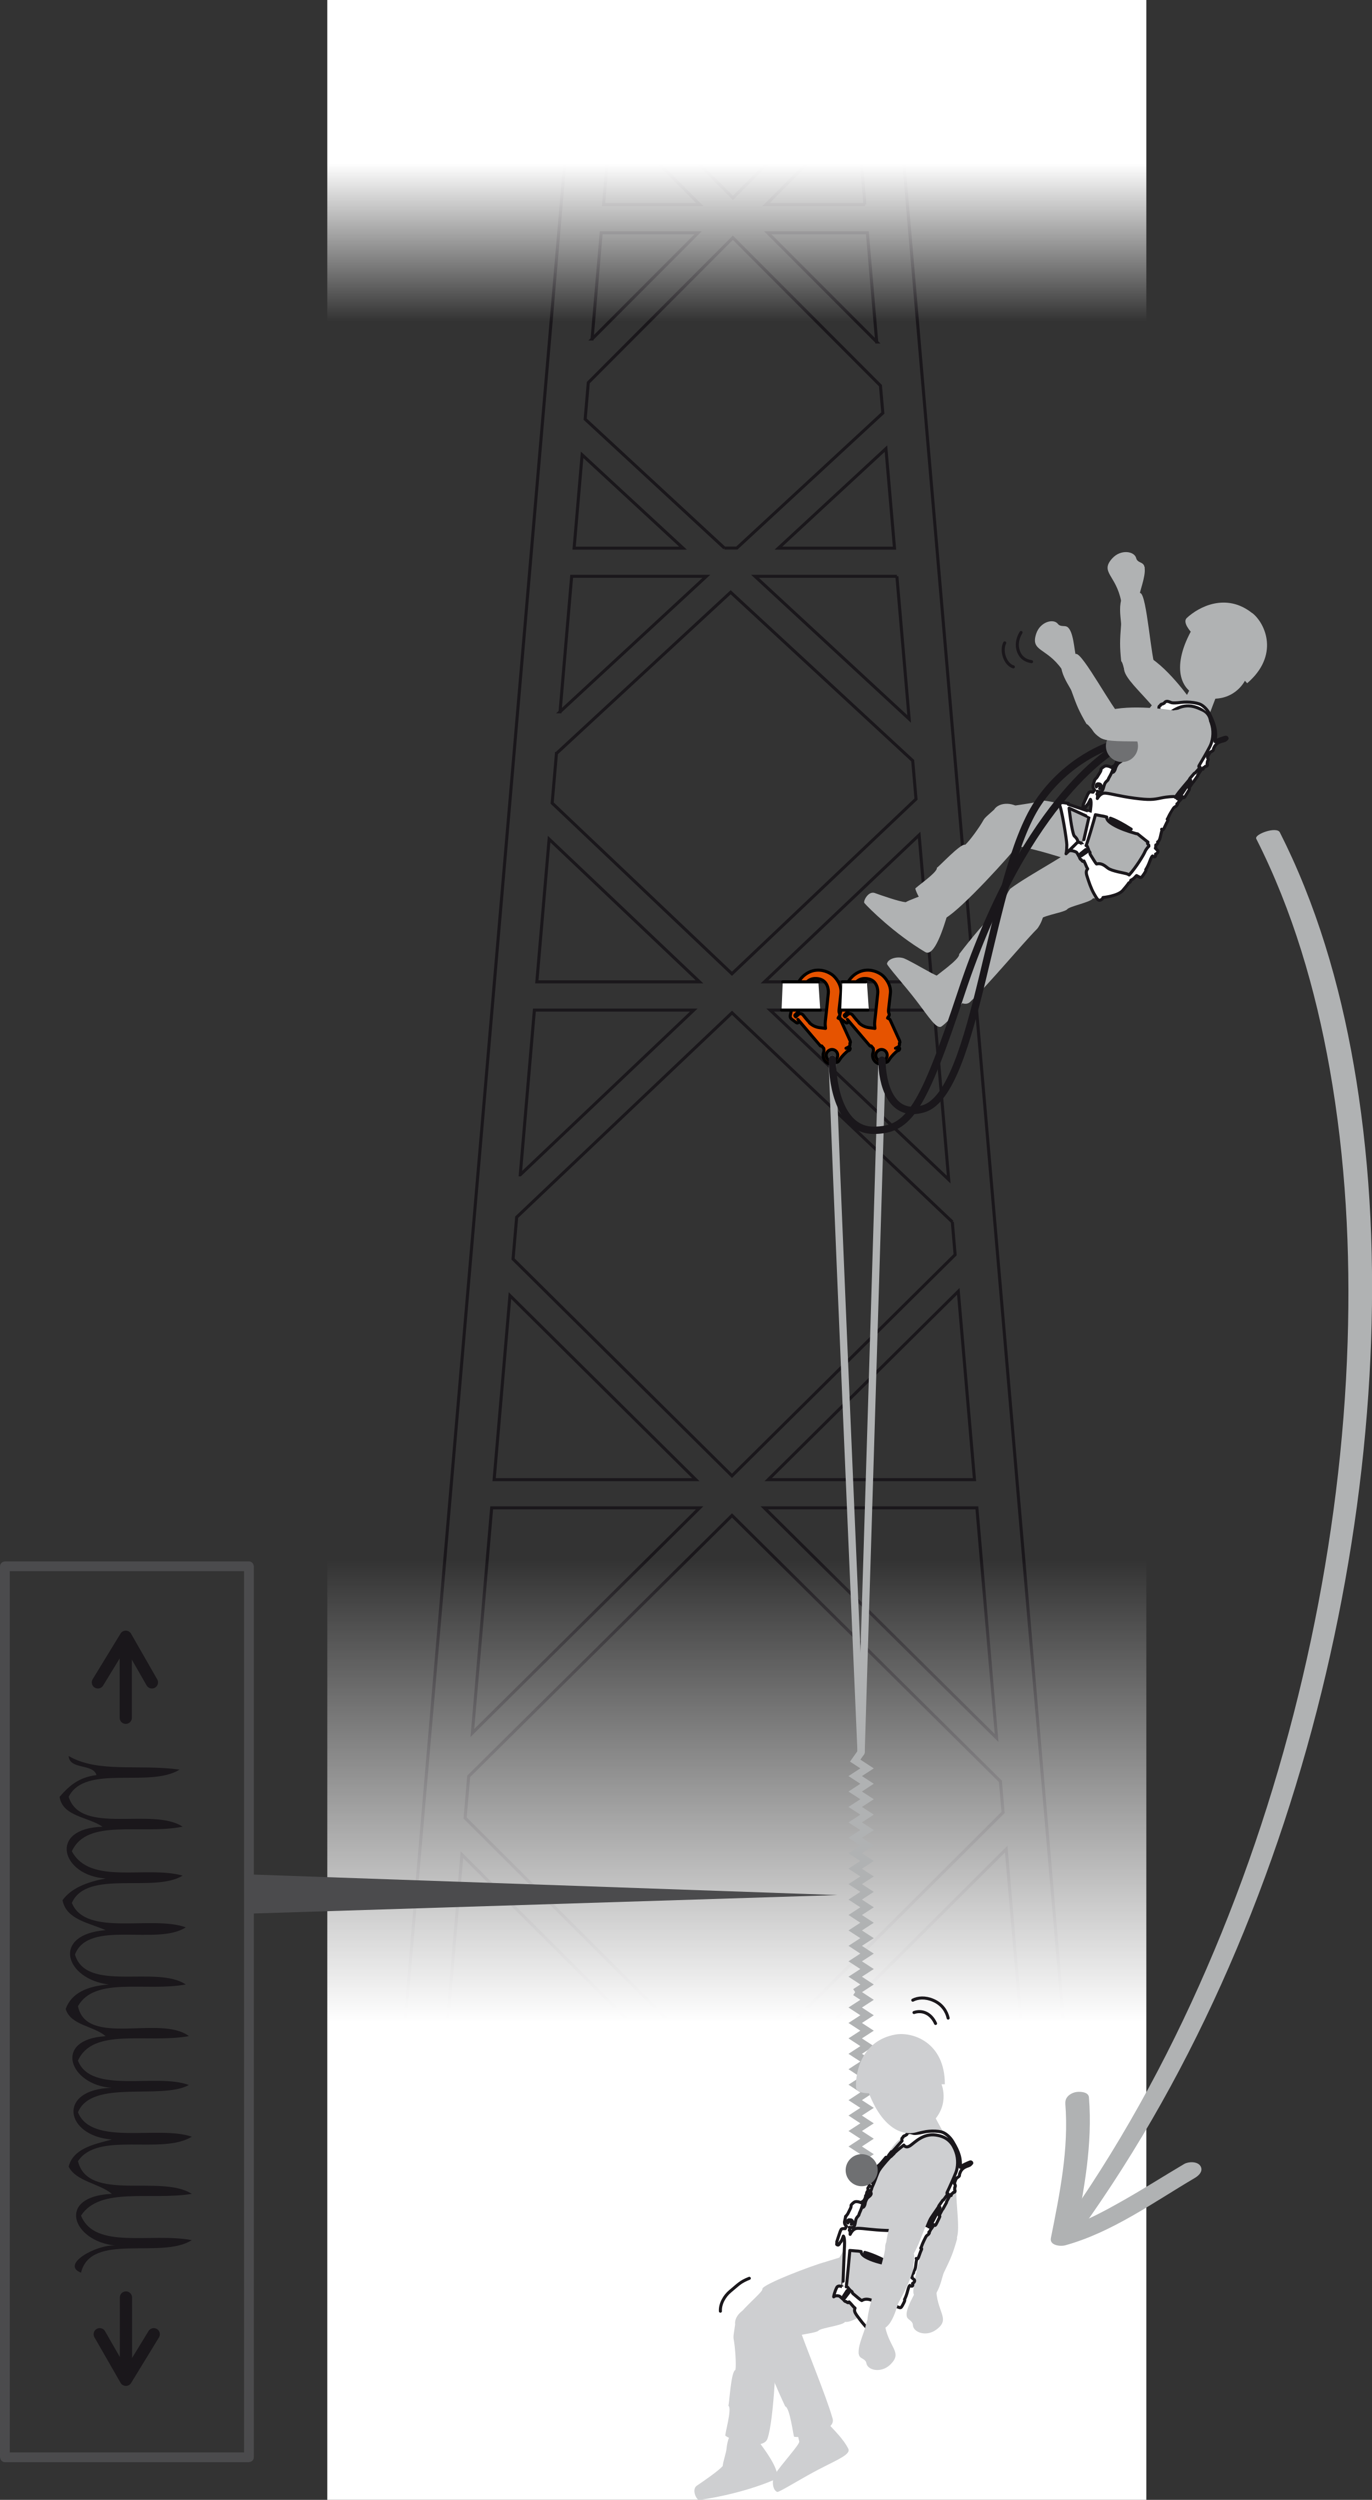 <?xml version="1.0" encoding="UTF-8"?>
<svg id="Calque_2" data-name="Calque 2" xmlns="http://www.w3.org/2000/svg" xmlns:xlink="http://www.w3.org/1999/xlink" viewBox="0 0 224.52 409.05">
  <rect x="0" y="0" width="224.52" height="409.05" fill="#333333" stroke="none"/>
  <defs>
    <style>
      .cls-1, .cls-2, .cls-3, .cls-4, .cls-5, .cls-6, .cls-7, .cls-8 {
        fill: none;
      }

      .cls-1, .cls-2, .cls-6, .cls-8 {
        stroke-miterlimit: 10;
      }

      .cls-1, .cls-9, .cls-3, .cls-4, .cls-10, .cls-5, .cls-8 {
        stroke-linecap: round;
      }

      .cls-1, .cls-6 {
        stroke: #b0b2b3;
      }

      .cls-1, .cls-6, .cls-8 {
        stroke-width: 1.2px;
      }

      .cls-11 {
        fill: #6f7072;
      }

      .cls-11, .cls-12, .cls-13, .cls-14, .cls-15, .cls-16, .cls-17, .cls-18 {
        stroke-width: 0px;
      }

      .cls-12 {
        fill: #b0b2b3;
      }

      .cls-2, .cls-9, .cls-4, .cls-10, .cls-5 {
        stroke-width: .5px;
      }

      .cls-2, .cls-3, .cls-10, .cls-5, .cls-8 {
        stroke: #1a171b;
      }

      .cls-9 {
        fill: #e65300;
      }

      .cls-9, .cls-3, .cls-4, .cls-10, .cls-5 {
        stroke-linejoin: round;
      }

      .cls-9, .cls-4 {
        stroke: #000;
      }

      .cls-3 {
        stroke-width: 2px;
      }

      .cls-13 {
        fill: #1a171b;
      }

      .cls-10, .cls-18 {
        fill: #fff;
      }

      .cls-14 {
        fill: url(#Dégradé_sans_nom_2);
      }

      .cls-15 {
        fill: #cecfd1;
      }

      .cls-16 {
        fill: url(#Dégradé_sans_nom_2-2);
      }

      .cls-7 {
        stroke: #4b4b4d;
        stroke-width: 1.6px;
      }

      .cls-17 {
        fill: #4b4b4d;
      }
    </style>
    <linearGradient id="Dégradé_sans_nom_2" data-name="Dégradé sans nom 2" x1="743.45" y1="4837.5" x2="743.45" y2="4982.94" gradientTransform="translate(864.02 5238.15) rotate(-180)" gradientUnits="userSpaceOnUse">
      <stop offset=".48" stop-color="#fff"/>
      <stop offset="1" stop-color="#fff" stop-opacity="0"/>
    </linearGradient>
    <linearGradient id="Dégradé_sans_nom_2-2" data-name="Dégradé sans nom 2" x1="3583.73" y1="1405.49" x2="3583.73" y2="1455.19" gradientTransform="translate(-3463.16 -1402.62)" xlink:href="#Dégradé_sans_nom_2"/>
  </defs>
  <g id="Calque_1-2" data-name="Calque 1">
    <g>
      <path class="cls-2" d="M141.55,33.47h-16.19s14.9-14.93,14.9-14.93l1.28,14.93ZM91.06,123.29l28.51-26.38,29.79,27.56.54,6.28-30.12,28.59-29.42-27.93.7-8.12ZM118.56,89.69l-22.8-21.1.51-5.98,23.66-23.71,24.15,24.2.39,4.48-23.89,22.1h-2.03ZM138.95,13.33l-19.01,19.05-19.01-19.05M143.48,55.96l-17.84-17.87h16.3s1.53,17.87,1.53,17.87ZM146.38,89.69h-18.99s17.59-16.28,17.59-16.28l1.4,16.28ZM146.77,94.3l2.01,23.35-25.23-23.35h23.23ZM152.47,160.66h-27.37s25.31-24.03,25.31-24.03l2.06,24.03ZM152.87,165.28l2.38,27.74-29.22-27.74h26.84ZM155.84,199.94l.46,5.37-36.52,36.18-35.82-35.48.59-6.84,35.24-33.45,36.06,34.23ZM156.82,211.3l2.65,30.82h-33.76s31.11-30.82,31.11-30.82ZM159.86,246.73l3.23,37.66-38.02-37.66h34.78ZM163.71,291.49l.44,5.08-44.48,44.35-43.56-43.44.59-6.82,43.09-42.69,43.92,43.51ZM164.66,302.57l3.34,38.85h-42.3s38.96-38.85,38.96-38.85ZM113.63,341.42h-41.3s3.26-37.94,3.26-37.94l38.04,37.94ZM77.3,283.57l3.16-36.84h34.03s-37.19,36.84-37.19,36.84ZM80.86,242.12l2.59-30.13,30.42,30.13h-33ZM85.14,192.23l2.31-26.95h26.08s-28.39,26.95-28.39,26.95ZM87.85,160.66l2.01-23.36,24.61,23.36h-26.62ZM91.65,116.47l1.9-22.17h22.05s-23.96,22.17-23.96,22.17ZM93.95,89.69l1.31-15.27,16.51,15.27h-17.82ZM96.89,55.47l1.49-17.38h15.86s-17.35,17.38-17.35,17.38ZM100.02,18.95l14.49,14.52h-15.74s1.25-14.52,1.25-14.52ZM180.24,403.12L146.76,13.33M67.03,403.14l.3-3.52,52.33-52.18,53.42,53.27.21,2.41M93.57,13.33h-.01s-33.47,389.79-33.47,389.79M172.47,393.58l-47.68-47.55h43.6s4.08,47.55,4.08,47.55ZM67.94,392.5l3.99-46.46h42.6s-46.59,46.46-46.59,46.46Z"/>
      <rect class="cls-14" x="53.56" y="246.73" width="134.03" height="162.32"/>
      <rect class="cls-16" x="53.56" y="0" width="134.03" height="55.47"/>
      <g>
        <path class="cls-15" d="M152.72,345.84c.17.4,1.95,3.63,1.95,3.63,0,0,.86,1.09-1.69,2.64-2.55,1.55-2.52-.32-2.52-.32l-1.75-4.31s-.69-.77,1.38-2.02c2.07-1.25,2.43-.06,2.62.37Z"/>
        <path class="cls-15" d="M124.92,377.24c3.6-2.25,9.91-4.64,16.23-8.7,6.46-2.68,9.36,2.89,4.86,7.5-.4-.38-6.17,4.25-7.72,3.88-.37.63-4.06.98-4.38,1.48-.8.52-4.71.66-4.82,1.54-2.08,1.71-4.7,1.36-5.67-.85-.66-1.49.72-3.91,1.5-4.84"/>
        <path class="cls-15" d="M137.79,368.68c1.51-2.47,5.5-14.48,8.89-18.12,3.01-3.09,7.37-.68,9.4,3.4,1.04,2.7-2.22,10.59-2.65,10.85.05.78-3.52,5.49-3.95,6.09.17-.23-.2.95-1.54,3.81-2.09,4.44-10.55,4.88-11.68-2.5-.09-.78.78-2.24,1.53-3.53.11-.05.02.2,0,0Z"/>
        <path class="cls-15" d="M123.77,399.01c1.51,1.96,4.55,6.07,2.94,6.76-5.33,2.27-11.32,3.21-12.35,3.28-.34.02-1.22-1.6-.37-2.29,1.08-.72,3.56-2.43,4.27-3.23.07-.73.57-2.22.62-2.75.19-1.96.97-4.98,4.9-1.77Z"/>
        <path class="cls-15" d="M119.19,393.66c.17-.36.42-5.68,1.16-5.86.16-.95-.06-3.86-.29-5.03-.1-.51.07-1.14.24-2.41-.2-1.59,1.79-3.2,3.84-2.87,1.84.3,2.86,3.93,2.88,4.24.13,2.48-.35,14.3-1.43,17.32-.71,1.98-5.75.37-6.88-.49-.2.06,1.14-4.48.5-4.89"/>
        <path class="cls-15" d="M124.76,374.56c-.17-.71,8.29-3.91,10.21-4.41.51-.16,4.31-1.38,4.77-1.28,1.77-.15,8.48,2.52,3.06,7.55-.92.85-15.78,4.75-17.68,7.03-2.53,2.42-5.28-3.44-3.84-5.1,1.44-1.66,3.56-3.4,3.48-3.78.03.15.02.08,0,0"/>
        <path class="cls-15" d="M130.79,399.5c.11.46-2.85,3.66-3.97,5.36-.6,1.05-.38,2.65.39,2.9.42,0,4.01-2.26,6.73-3.67,3.13-1.63,5.37-2.49,4.87-3.42-.79-1.56-2.19-2.9-3.73-4.57-.96-1.06-1.93-1.67-3.37-.65-1.44,1.02-1.6,1.23-.92,4.05Z"/>
        <path class="cls-15" d="M125.57,386.01c.08.08-1.08-2.17-1.61-3.36-1.13-3.24.25-4.43,2.58-4.9,2.33-.47,3.99,2.31,4.13,2.74,1.13,3.47,4.48,11.37,5.59,15.29.57,2.03-4.89,3.22-6.3,2.95-.11.11-.67-4.77-1.47-4.98,0,0-3.23-6.81-2.93-7.75Z"/>
        <path class="cls-15" d="M150.05,374.46c-.31.93-2.08,3.53-1.62,4.7.18.45.93.59.96,1.3.05,1.17,2.16,1.98,3.83.74,2.48-1.83-.05-2.78-.03-7.11-.1-1.59-2.16-2.64-3.15.37Z"/>
        <path class="cls-15" d="M150.6,352.04c.1,1.75.39,2.96.41,2.75-.12,1.35-.46,8.34,1.27,11.63,1.04,1.98,2.81,2.54,4.17.04.65-1.2.19-4.1.06-7.06-.14-3.24.72-6.71-.3-8.25-2.01-3.03-5.96-3.21-5.6.9,0-.07.16.05,0,0"/>
        <path class="cls-15" d="M156.63,366.32c-.67,2.37-.99,3.13-2.18,5.57-.4.81-1.2,6.77-4.84,3.65-.86-.74,2.34-10.54,2.24-12.61-.1-2.07,3.39-4.14,4.75.98.22.81-.19,2.05.03,2.41Z"/>
      </g>
      <path class="cls-10" d="M138.38,362.66c-.03.18-.07.44-.13.66-.06.19-.15.64.27.95-.02.05-.05.1-.07.15-.06.14-.11.21-.15.26-.12-.02-.26-.02-.4,0-.2.02-.28.12-.3.25-.04.05-.08.12-.11.22-.14.41-.5,1.48-.55,1.66-.03.09.04.15.04.15,0,0-.07.18-.06.28,0,.07.2.12.2.12,0,0,.17.06.44-.54,0-.02.06.02.07,0,.26-.54.38-.93.38-.93h0s.02.02.03.03c.25.37.15,1.8.14,1.93-.02.16-.24,6.41-.26,6.39-.02-.02-.75-.44-1.01.1-.34.71-.53,1.54-.47,1.49.32-.29.89-.15.98-.08.09.07.71.63.71.63-.02.04.03.09.14.17.11.09.2.06.2.06.27.23.38.23.46.09,0,0,.01-.02.02-.04.46.44.66.78.97,1.02-.16.36-.07.67.26,1.14.58.79,1.23,1.68,1.97,2.34.74.67.99.83,1.22.71.23-.12.41-.44.35-.58,0,0,.24-.32.93-1.29.69-.97.86-1.32.86-1.32,0,0,.27-.08.28-.46.08-.06.18-.14.29-.21.13-.09.34-.33.56-.64.22.1.45.2.59.23.25.06.33-.15.57-.59s.32-.68.22-.74c0,0,.22-.41.39-.98.17-.57.27-1.14.48-1.32,0,0,0,0,0,0,.05.03.09.06.14.08.2.09.3.03.34-.11.04-.14-.04-.3-.04-.3.36-.19.41-.48.28-.61-.13-.13-.4-.34-.4-.34.08-.07.04-.3.02-.53.16-.06.22-.18.26-.23.06-.08.02-.19,0-.29.34-.17.37-.99.42-1.37.06-.44.14-.67.14-.67l-.11-.04s0,0,0-.01l.11.06s.12,0,.17-.04c.06-.05.31-.86.41-1.09.04-.09.11-.25.17-.39s.02-.16-.05-.2c-.02-.01-.05-.02-.07-.03.05-.1.08-.16.08-.16.25-.75.52-1.2.65-1.49.16-.35.29-.43.29-.43.49-.29.39-.61.39-.61-.02.03-.06.06-.09.09.06-.04.12-.11.17-.19.09-.14.12-.2.13-.27.05-.03.19-.17.52-.78,0,0,.06.12.16.13.1.02.18-.12.38-.53.2-.42.47-.93.44-.99-.02-.06-.08-.13-.11-.1l.54-1.01s.04.02.11-.12c.07-.14.51-.91.56-1.02.02-.04.01-.07,0-.1l.56-1.05s.13.06.18.03c.06-.02.03-.22.03-.22,0,0,.25-.15.32-.28,0,0,.23.02.29-.17s-.06-.24-.06-.24l.03-.45s.14-.12.06-.35-.2-.21-.07-.49.17-.57.41-.73c.24-.16.39-.21.36-.51,0,0,.13-.47.32-.71.19-.24.32-.35.64-.52.32-.17.65-.18.88-.43.23-.24.21-.23.14-.32-.07-.09-.12-.14-.34-.04s-1.24.5-1.51.83h0c.02-.17.08-1.03-.13-1.82-.24-.88-.57-1.49-1.07-2.35-.51-.86-1.19-1.33-1.59-1.51s-1.02-.25-1.85-.24c0,0-.8.02-1.44.18-.64.16-1.23.23-1.47.21-.24-.02-.61-.23-.89-.13-.28.1-.31.3-.31.3l-.31.2s-.09-.01-.21.08c-.11.09-.08.17-.08.17,0,0-.21.11-.21.27,0,.16.04.32.04.32l-1.63,1.82c-.06-.03-.1-.04-.1-.04,0,0-.42.5-.46.57s0,.12,0,.12h0s-.25.28-.25.28c0,0-.09-.04-.15-.07-.06-.03-.13.11-.24.23-.11.12-.42.54-.75.88-.32.34-.58.43-.56.55.02.11.16.15.21.13.05-.01.59-.44.64-.49.05-.04-.06-.12-.06-.12,0,0,.32-.24,1.03-1.04.1-.11.18-.2.26-.29.01.01.03.02.04.03-.43.49-1.01,1.15-1.34,1.54-.51.6-1.33,2.44-1.49,2.79,0-.08-.02-.17-.03-.26-.09-.48-.13-.72-.22-.95-.08-.23-.08-.23-.17-.25-.1-.02-.21-.02-.21.1,0,.12.04,1.06.07,1.42.03.36.06.39.02.53l.12-.09c-.14.1-.26.18-.31.3-.07.16.03.36.12.41,0,0-.06-.03-.09-.1,0,0-.06.13-.08.23,0,0,.01,0,.02,0-.22.1-.22.59-.22.59l-.14.16s.03.18-.14.54c-.17.36-.31.37-.49.49-.05.03-.1.07-.14.1-.04-.02-.09-.04-.14-.06-.3-.12-.76-.17-.98,0-.22.17-.51.41-.49.55.02.14.01.25-.14.54-.15.29-.31.63-.39.79-.08.16-.26.26-.29.44ZM142.2,359.08c-.12.17-.34.42-.34.42.01-.04-.02-.13,0-.3,0-.11.03-.23.06-.32,0,.03,0,.05,0,.08,0,.07,0,.16.11.19.1.02.16-.03.18-.06ZM155.13,358.98s-.22.28-.72.98c-.05,0-.09.02-.13.07-.12.17-.37.52-.55.78-.18.26-.13.29-.13.29,0,0,0,0,0,0-.05.07-.1.15-.16.23-1.19,1.73-1.74,2.52-1.81,2.87,0,0,0,0,0,0-.04-.07-.11-.14-.22-.12,0,0-.92.07-2.09.44-1.17.38-1.83.53-4.24.45-2.42-.08-3.77-.36-4.72-.35-.59,0-.97.45-1.24.99,0,0,.06-.52-.08-.63-.01-.01-.03-.03-.05-.04,0,0,0,0,0,0,0,0,.07-.22.15-.45,0,0-.04,0-.1-.02-.02,0-.04-.01-.05-.01.51.14.77-.08.87-.34.11-.3.14-.93.31-1.18.16-.25.32-.36.37-.48.04-.12.03-.18.25-.65.22-.47.42-1.26.42-1.26,0,0-.05-.03-.14-.07.09-.14.34-.32.34-.32,0,0-.14.31-.14.32,0,.01,0,0,.05.02.05.02.02.07,0,.13-.02.06-.24.56-.24.56.28.09.44-.36.47-.52.03-.16.04-.32.17-.6.13-.28.18-.39.41-.57.23-.18.33-.26.41-.45s-.09-.4-.09-.4c0,0,0,0,0,0,.04-.11.11-.27.18-.48.03-.09.05-.17.07-.26.06-.13.14-.32.29-.64.28-.63.56-1.62.87-2.13.31-.51.98-1.29,1.77-2.16.02-.02.04-.04.06-.06,0,0,.08,0,.18-.11.1-.12.4-.39.44-.43.02-.02.02-.04,0-.06.75-.69,1.6-1.32,1.6-1.32,0,0,.29.61,1.07.07s2.09-2.01,4.18-1.71c2.09.3,2.83,1.55,3.26,2.74.43,1.19.34,2.56-.01,3.44-.35.88-1.21,2.79-1.38,3.11-.16.31-.02.37.15.34ZM142.41,358.66s-.01.03-.02.04c0,0,0,0,0,0,0-.01.01-.03.02-.05ZM152.09,364.4s.03.01.06.03c-.02-.01-.03-.03-.06-.03-.1-.04-.13-.04-.14-.03,0,0,0-.01,0-.02.11-.24,1.02-1.87,1.87-3.15,0,0-.83,1.66-1.17,2.28-.34.62-.45.79-.56.92ZM145.02,369.99c-.34-.06-.67-.17-1-.26-.77-.22-1.7-.41-2.35-.92-.11-.09-.15-.16-.15-.25.65.17,1.44.45,2.48.94.4.19.73.35,1.02.5ZM139.07,374.69c-.08-.07-.18-.19-.32-.38-.15-.19-.27-.12-.27-.12,0,0,0-.02,0-.02.08-.12.55-5.52.59-5.93.06-.01.75.08.93.08.28.01.58.04.92.1-.02.5.63.87,1.11,1.1,1.15.55,2.54.85,3.78,1.08.14.03.25.03.33.02.48.3.91.61,1.6,1.04.08.05.15.09.22.13-.03.05-.05.1-.06.14-.04.15.23.32.23.32.02.07.03.13.03.18,0,0-.38.41-.55.96-.15.5-1.15,2.63-2.16,3.98-.08-.04-.18-.09-.31-.13-.36-.11-1.39-.46-2.17-.74-.64-.23-1.27-.48-1.95-.06-.13-.1.11.18-1.45-1.15-.04-.08-.1-.13-.1-.13.02-.07,0-.13-.12-.24-.12-.11-.21-.06-.21-.06-.01-.03.02-.1-.06-.17ZM138.03,375.73l.06-.09c.06-.09.53-.82.53-.82l.31.29-.66.87-.24-.25ZM138.96,363.23c.12,0,.28.01.28.01.19.04.32.23.27.48-.03.13-.09.21-.2.24,0,0,0,0,0,0,0,0,.13-.32,0-.38l-.25-.11c-.06-.03-.16-.02-.24.13-.02.04-.05.09-.08.15-.06-.1-.06-.21-.04-.29.03-.13.11-.23.23-.23Z"/>
      <g>
        <path class="cls-15" d="M149.71,354.17c-.66,1.62-.93,2.83-.82,2.65-.69,1.17-4.01,7.32-3.88,11.04.08,2.23,1.44,3.51,3.74,1.84,1.1-.8,1.94-3.62,3.1-6.34,1.27-2.98,3.55-5.75,3.29-7.58-.51-3.6-3.99-5.47-5.44-1.61.03-.07.12.11,0,0"/>
        <path class="cls-15" d="M141.64,380.66c-.18.96-1.59,3.78-.98,4.88.23.42,1,.46,1.12,1.16.2,1.16,2.4,1.67,3.9.23,2.21-2.14-.42-2.74-.97-7.04-.31-1.57-2.49-2.33-3.07.78Z"/>
        <path class="cls-15" d="M149.49,371.26c-.77,2.34-1.12,3.09-2.42,5.47-.43.8-1.49,6.71-4.99,3.44-.83-.77,2.78-10.43,2.78-12.5,0-2.07,3.56-3.99,4.71,1.18.18.82-.28,2.04-.07,2.41Z"/>
        <path class="cls-15" d="M140.52,385.01s-.02.55.49.84,1.79.89,2.01,1.13.41.18.4-.06c-.01-.25.04-1.02-.49-1.56-.53-.54-.58-3.51-.58-3.51"/>
      </g>
      <path class="cls-5" d="M155.16,330.22c-.24-1.06-.94-2.26-2.44-2.9-1.31-.57-2.51-.46-3.35-.03"/>
      <path class="cls-5" d="M153.1,331.1c-.76-1.68-2.21-2.24-3.53-1.79"/>
      <path class="cls-5" d="M122.62,372.8c-1.51.59-1.8,1.03-3.14,2.13-.92.76-1.66,2.06-1.59,3.25"/>
      <g>
        <path class="cls-1" d="M140.92,286.72s-4.71-108.51-4.71-113.41"/>
        <polyline class="cls-6" points="140.92 286.72 139.95 288.09 141.89 289.36 139.95 290.62 141.89 291.88 139.95 293.15 141.89 294.41 139.95 295.67 141.89 296.93 139.95 298.2 141.89 299.46 139.95 300.72 141.89 301.99 139.95 303.25 141.89 304.51 139.95 305.77 141.89 307.04 139.95 308.3 141.89 309.56 139.95 310.83 141.89 312.09 139.95 313.35 141.89 314.62 139.95 315.88 141.89 317.14 139.95 318.4 141.89 319.67 139.95 320.93 141.89 322.19 139.95 323.45 141.89 324.72 139.95 325.98"/>
        <polyline class="cls-6" points="139.95 325.96 141.89 327.23 139.95 328.49 141.89 329.76 139.95 331.02 141.89 332.28 139.95 333.54 141.89 334.81 139.95 336.07 141.89 337.33 139.95 338.59 141.89 339.86 139.95 341.12 141.89 342.38 139.95 343.65 141.89 344.91 139.95 346.17 141.89 347.44 139.95 348.7 141.89 349.96 139.95 351.23 141.89 352.49 139.95 353.75 141.89 355.01"/>
        <path class="cls-6" d="M144.33,173.47c0,1.93-3.19,105.96-3.42,113.25"/>
        <path class="cls-11" d="M143.63,354.96c.08,1.45-1.03,2.69-2.47,2.77-1.44.08-2.69-1.03-2.77-2.47-.08-1.45,1.03-2.69,2.47-2.77,1.45-.08,2.69,1.03,2.77,2.47Z"/>
      </g>
      <path class="cls-15" d="M146.48,332.92c2.77-.52,8.15,1.19,8.14,8.13h-.55s1.69,3.88-2.37,6.98c-3.02,2.31-7.07.81-9.5-5.51,0,0-2.03.06-2.12-.94-.12-2.71,1.04-7.65,6.39-8.66Z"/>
      <g>
        <path class="cls-13" d="M11.24,287.34c4.82,2.81,11.46,1.3,18.15,2.22-4.88,3.07-15.44-.96-18.15,4.45,1.95,6.38,13.74,1.64,18.64,4.89-6.82,1.36-15.63-1.45-18.12,4.02,2.98,5.61,12.17,2.3,18.12,3.99-4.67,2.9-15.69-1.09-18.12,4.47,2.3,5.61,13.13,1.98,18.64,3.99-4.63,3.07-15.93-1.36-18.13,4.45,1.83,6.31,13.4,1.69,18.13,4.9-6.53,1.21-14.87-1.36-17.64,3.55,1.38,6.75,13.54,1.38,18.15,4.9-6.84,1.24-15.7-1.49-18.15,4.01,2.13,5.58,12.88,2,18.15,3.99-4.5,2.49-15.93-1.02-18.15,4.47,2.26,5.59,13.16,2.09,18.63,3.99-4.92,3.03-15.39-.95-18.63,4.01,1.66,6.77,13.58,2.09,18.63,5.34-6.73,1.11-15.03-1.21-18.13,3.56,2.26,5.63,11.43,2.75,18.13,4.01-4.98,3.2-16.53-1.34-18.13,5.33-3.39-1.32,2.41-4.6,5.55-4.45-6.94-.7-9.69-8.04-.51-8.45-2.07-1.73-5.8-2-7.07-4.45.75-2.92,3.95-3.63,7.07-4.44-7.7-.6-9.01-8.23,0-8.46-6.88-.41-9.77-7.93-1.01-8.45-1.96-1.7-5.73-1.76-6.54-4.45.93-2.59,3.49-3.75,7.06-4.01-7.14-.86-9.49-8.18-.52-8.89-2.81-1.23-6.44-1.73-7.06-4.9,1.45-2,4.03-2.98,7.06-3.56-7.23-.43-9.49-8.21-.51-8.46-2.34-1.64-6.52-1.64-7.03-4.89,1.45-1.68,3.07-3.21,6.03-3.56-.51-1.92-4.39-.84-4.55-3.11Z"/>
        <line class="cls-3" x1="20.58" y1="281.08" x2="20.58" y2="268.69"/>
        <polyline class="cls-3" points="24.86 275.29 20.58 267.82 16.02 275.29"/>
        <line class="cls-3" x1="20.61" y1="375.94" x2="20.61" y2="388.55"/>
        <polyline class="cls-3" points="16.32 381.95 20.6 389.41 25.16 381.95"/>
      </g>
      <rect class="cls-7" x=".8" y="256.29" width="39.94" height="145.8" rx=".02" ry=".02"/>
      <polyline class="cls-17" points="40.74 313.13 137.06 310.09 40.74 306.71"/>
      <g>
        <path class="cls-12" d="M199.23,113.48c-.19.39-1.48,3.85-1.48,3.85,0,0-.26,1.36-3.1.44-2.84-.92-1.4-2.12-1.4-2.12l2.12-4.14s.13-1.03,2.43-.27c2.3.76,1.63,1.8,1.43,2.23Z"/>
        <path class="cls-12" d="M165.3,145.44c3.4-2.54,9.48-5.45,15.45-10.03,6.22-3.21,9.57,2.1,5.47,7.07-.43-.35-5.79,4.75-7.37,4.51-.31.66-3.97,1.31-4.24,1.84-.76.58-4.64,1.05-4.68,1.93-1.93,1.88-4.57,1.75-5.72-.37-.78-1.43.39-3.96,1.09-4.95"/>
        <path class="cls-12" d="M179.05,131.79c1.71-2.34,6.67-13.98,10.35-17.33,3.25-2.83,7.4-.07,9.09,4.16.82,2.78-4.59,11.03-5.04,11.25-.01.78-2.45,4.53-2.93,5.09.18-.21-.28.93-1.85,3.67-2.44,4.25-10.92,4-11.43-3.45-.02-.78.97-2.17,1.81-3.39.11-.04,0,.2,0,0Z"/>
        <path class="cls-12" d="M155.11,149.42c-.69,2.38-2.21,7.25-3.71,6.36-4.98-2.95-9.28-7.23-9.95-8.02-.22-.26.57-1.93,1.63-1.66,1.22.44,4.06,1.43,5.13,1.53.63-.38,2.13-.85,2.59-1.12,1.69-1,4.59-2.16,4.32,2.9Z"/>
        <path class="cls-12" d="M153.3,142c.36-.17,3.96-4.09,4.64-3.76.74-.63,2.43-3,3-4.05.25-.45.78-.83,1.73-1.7.86-1.35,3.43-1.31,4.79.25,1.22,1.41-.32,4.85-.5,5.09-1.49,1.99-9.43,10.76-12.2,12.38-1.82,1.07-4.65-3.4-4.97-4.79-.19-.08,3.75-2.71,3.52-3.44"/>
        <path class="cls-12" d="M197.51,117.32c-1.17-1.31-2.14-2.07-2.03-1.9-.74-1.13-4.82-6.81-8.22-8.32-2.04-.9-3.78-.24-3.29,2.56.24,1.34,2.4,3.33,4.35,5.56,2.13,2.45,3.61,5.71,5.37,6.28,3.46,1.12,6.66-1.19,3.82-4.18.05.05-.16.06,0,0"/>
        <path class="cls-12" d="M169.79,131.07c.28-.67,9,1.73,10.85,2.45.51.17,4.29,1.42,4.61,1.77,1.52.92,5.37,7.03-1.97,7.9-1.24.15-15.55-5.45-18.43-4.73-3.46.46-2.24-5.89-.1-6.38,2.14-.49,4.88-.66,5.04-1.01-.06.14-.03.07,0,0"/>
        <path class="cls-12" d="M204.94,100.32c2.21,1.76,4.42,6.96-.85,11.48l-.37-.41s-1.83,3.81-6.83,2.76c-3.73-.78-5.23-4.83-2.03-10.79,0,0-1.38-1.5-.67-2.22,1.98-1.86,6.47-4.21,10.73-.81Z"/>
        <path class="cls-12" d="M153.91,159.81c-.44.19-4.1-2.18-5.97-2.99-1.14-.41-2.67.08-2.79.89.08.41,2.92,3.57,4.78,6,2.14,2.8,3.38,4.86,4.2,4.21,1.4-1.05,2.48-2.65,3.86-4.46.88-1.13,1.31-2.19.06-3.43-1.25-1.24-1.49-1.37-4.14-.21Z"/>
        <path class="cls-12" d="M162.48,149.97c-.04.11,1.43-1.96,2.25-2.97,2.36-2.49,4.05-1.82,5.54.03,1.49,1.85-.22,4.61-.53,4.93-2.56,2.6-8.03,9.22-11,12-1.54,1.44-5.11-2.86-5.52-4.23-.15-.05,3.92-2.79,3.74-3.6,0,0,4.56-6,5.53-6.17Z"/>
        <path class="cls-12" d="M186.48,97.34c.12-.97,1.34-3.88.65-4.93-.26-.4-1.03-.39-1.2-1.08-.28-1.14-2.51-1.51-3.91.03-2.07,2.28.6,2.71,1.44,6.96.41,1.54,2.64,2.16,3.01-.99Z"/>
        <path class="cls-12" d="M183.48,108.2c-.25-2.45-.23-3.28-.02-5.98.07-.9-1.37-6.73,3.16-5.18,1.07.37,1.7,10.66,2.55,12.55.85,1.89-1.63,5.09-4.78.84-.5-.68-.58-1.98-.91-2.23Z"/>
        <path class="cls-12" d="M187.31,92.92s-.02-.55-.55-.81-1.84-.77-2.08-.99-.42-.16-.39.09c.03.24.02,1.02.59,1.52.57.5.81,3.47.81,3.47"/>
      </g>
      <path class="cls-5" d="M167.09,103.49c-.49.79-.77,1.81-.52,2.77.36,1.38,1.3,1.87,2.24,2.01"/>
      <path class="cls-5" d="M164.42,105.19c-.67,1.31.07,3.54,1.41,3.93"/>
      <g>
        <path class="cls-10" d="M176.34,137.84l-1.89,1.86s.13-.32.13-1.46c0-.67-.87-6.24-1.3-6.78,0,0,.39-.16.73-.12.47.06.81.11.81.11v.16s3.58,1.2,3.58,1.2l-.19.92-3.26-1.49s.42,3.78.83,4.53c.8.73.55,1.06.55,1.06Z"/>
        <path class="cls-10" d="M179.14,127.61c-.05.17-.11.44-.2.65-.07.18-.21.63.18.98-.03.05-.06.1-.09.14-.08.13-.13.21-.17.25-.12-.03-.26-.05-.41-.05-.2,0-.29.09-.32.22-.05.05-.09.11-.14.21-.18.4-.65,1.45-.72,1.62-.04.09.02.16.02.16,0,0-.09.17-.09.27,0,.07.19.14.19.14,0,0,.17.08.5-.5.01-.02.06.03.07,0,.31-.52.48-.9.48-.9h0s.02.02.02.03c.21.4-.03,1.83-.05,1.96-.04.16-1.22,5.44-1.23,5.41-.01-.02-.59-.66-1.01-.22-.55.58-1.33,1.29-1.26,1.26.4-.18,1.24.16,1.3.26.06.1.48.83.48.83-.03.04,0,.09.08.21.08.12.17.13.17.13.19.3.29.34.41.24,0,0,.02-.02.03-.03.3.57.39.96.61,1.29-.26.29-.29.62-.11,1.18.3.95.65,2.01,1.15,2.89.5.88.68,1.11.94,1.07.26-.04.53-.29.53-.45,0,0,2.43-.24,3.22-1.14.79-.91,1-1.25,1-1.25,0,0,.29-.06.33-.43.09-.06.2-.12.31-.18.14-.08.37-.3.63-.59.21.12.44.24.57.29.24.09.35-.12.64-.54s.39-.66.3-.72c0,0,.26-.39.49-.95.23-.56.39-1.13.62-1.29,0,0,0,0,0,0,.04.04.09.07.14.09.19.11.3.06.35-.08.05-.14,0-.31,0-.31.38-.15.46-.45.34-.59-.12-.14-.37-.38-.37-.38.08-.06.07-.3.07-.53.17-.04.24-.16.28-.21.06-.08.04-.19.02-.29.36-.14.47-.96.56-1.34.1-.44.21-.67.21-.67l-.11-.05s0,0,0-.01l.1.07s.12.01.18-.03c.06-.04.4-.84.52-1.06.05-.09.14-.24.21-.37s.04-.16-.03-.21c-.02-.02-.05-.03-.07-.04.06-.1.1-.16.1-.16.33-.73.64-1.16.8-1.44.2-.34.33-.4.33-.4.52-.24.45-.58.45-.58-.03.03-.06.06-.1.08.06-.04.13-.1.19-.18.1-.14.14-.19.16-.26.05-.03.21-.15.61-.73,0,0,.05.12.14.15.1.03.19-.1.43-.5.24-.4.56-.89.55-.95-.02-.06-.07-.14-.1-.12l.65-.96s.04.02.12-.11c.09-.14.6-.87.67-.97.02-.04.02-.07,0-.1l.67-1.01s.12.07.18.05c.06-.02.05-.22.05-.22,0,0,.27-.12.35-.25,0,0,.23.04.31-.14s-.04-.25-.04-.25l.07-.45s.15-.11.1-.34-.18-.23-.02-.5.23-.55.49-.7c.26-.14.42-.17.41-.48,0,0,.18-.46.39-.68.22-.22.36-.32.7-.46.34-.14.68-.12.93-.34.25-.22.23-.21.18-.31-.06-.09-.11-.15-.34-.08s-1.3.38-1.61.68h0c.03-.17.18-1.03.05-1.85-.15-.91-.42-1.56-.85-2.48-.42-.92-1.07-1.46-1.45-1.68s-1-.36-1.84-.43c0,0-.81-.06-1.47.03-.66.09-1.26.11-1.51.06-.24-.05-.59-.29-.88-.22-.29.07-.34.27-.34.27l-.33.17s-.09-.02-.22.06c-.12.08-.09.16-.09.16,0,0-.23.09-.24.25-.02.16,0,.33,0,.33l-1.83,1.68c-.06-.04-.1-.06-.1-.06,0,0-.47.46-.52.53s-.02.12-.02.12h0s-.28.26-.28.26c0,0-.09-.04-.14-.08-.05-.04-.14.1-.27.21-.13.11-.48.5-.84.81-.36.31-.62.38-.62.5,0,.12.15.16.2.16.05,0,.64-.39.69-.43.05-.04-.04-.13-.04-.13,0,0,.35-.21,1.14-.94.11-.1.21-.19.29-.27.01.01.02.02.04.04-.48.45-1.13,1.06-1.5,1.42-.58.56-1.59,2.33-1.78,2.67,0-.08,0-.17,0-.26-.04-.49-.06-.74-.12-.98-.06-.24-.06-.24-.15-.27-.09-.03-.21-.04-.22.08-.02.12-.07,1.07-.07,1.44,0,.37.02.4-.03.54l.13-.07c-.16.09-.28.15-.35.27-.09.15,0,.36.08.42,0,0-.06-.04-.08-.11,0,0-.07.13-.11.22,0,0,.01,0,.02,0-.23.08-.28.57-.28.57l-.16.15s.01.19-.19.53c-.21.34-.35.34-.55.44-.06.03-.11.06-.15.09-.04-.02-.09-.05-.14-.07-.29-.15-.75-.24-.99-.09-.24.15-.56.36-.55.5,0,.14-.01.25-.19.54-.18.28-.38.61-.47.76-.09.15-.29.24-.34.41ZM183.35,124.39c-.13.16-.39.39-.39.39.01-.04,0-.13.03-.31.02-.11.05-.22.09-.32,0,.03-.01.05-.01.08,0,.07-.01.17.09.2.1.03.16-.02.19-.05ZM196.41,125.57s-.25.26-.83.91c-.05,0-.09.01-.14.06-.14.16-.42.49-.63.73-.21.25-.16.28-.16.28,0,0,0,0,0,0-.06.07-.12.14-.18.22-1.37,1.62-2,2.37-2.12,2.72,0,0,0,0,0,0-.03-.07-.1-.15-.21-.15,0,0-.94-.02-2.16.24-1.22.26-1.89.35-4.33.03-2.43-.32-3.77-.74-4.73-.83-.6-.06-1.02.36-1.35.88,0,0,.11-.51-.01-.65-.01-.01-.03-.03-.05-.05,0,0,0,0,0,0,0,0,.1-.21.2-.44,0,0-.04,0-.1-.03-.02,0-.04-.02-.05-.02.5.2.79,0,.91-.26.14-.29.23-.92.43-1.16.19-.24.36-.34.42-.45.06-.11.05-.18.32-.63.27-.45.54-1.23.54-1.23,0,0-.05-.03-.14-.09.1-.13.37-.28.37-.28,0,0-.17.29-.18.31,0,.01,0,0,.05.02.05.02.01.07-.02.13-.03.06-.3.54-.3.54.27.11.48-.32.53-.48.05-.16.08-.32.23-.59.15-.27.22-.38.47-.54.25-.16.36-.23.46-.41s-.05-.41-.05-.41c0,0,0,0,0,0,.05-.11.13-.26.23-.47.04-.09.07-.17.1-.25.07-.12.18-.31.35-.62.35-.61.73-1.58,1.09-2.07.36-.48,1.12-1.2,2-2,.02-.02.04-.04.06-.06,0,0,.08.02.19-.09.11-.11.44-.36.49-.39.02-.02.03-.04,0-.06.83-.62,1.75-1.18,1.75-1.18,0,0,.23.64,1.07.18s2.31-1.82,4.39-1.31c2.07.51,2.7,1.85,3.02,3.09.32,1.24.09,2.62-.36,3.47-.44.85-1.5,2.69-1.7,3-.2.3-.06.37.11.35ZM183.6,123.99s-.01.02-.02.04c0,0,0,0,0,0,0-.01.01-.03.02-.04ZM192.79,130.74s.03.02.06.04c-.02-.01-.03-.03-.06-.04-.1-.05-.13-.05-.14-.05,0,0,0-.01,0-.02.13-.23,1.21-1.79,2.2-2.99,0,0-1,1.6-1.41,2.18-.41.59-.53.75-.66.87ZM185.11,135.67c-.33-.1-.66-.23-.99-.36-.76-.3-1.68-.59-2.28-1.16-.11-.1-.13-.18-.13-.27.64.23,1.41.6,2.41,1.19.39.23.71.43.98.6ZM178.15,139.04c-.05-.09-.11-.24-.19-.47-.08-.23-.23-.2-.23-.2,0,0,0-.02,0-.02.12-.09,1.45-4.63,1.53-5.04.06,0,.75.15.93.18.28.04.58.1.92.2-.07.5.55.94,1.01,1.22,1.11.67,2.48,1.11,3.7,1.47.14.04.24.06.33.06.46.36.85.7,1.51,1.21.07.06.14.1.2.15-.03.05-.06.09-.07.13-.05.14.2.35.2.35.01.07.01.13.02.19,0,0-.43.38-.65.91-.2.49-1.43,2.54-2.58,3.79-.07-.05-.17-.11-.3-.16-.35-.15-2.53-.45-3.18-.96-.55-.43-1.07-.87-1.86-.68-.09-.13.05.2-1.03-1.57-.01-.09-.05-.15-.05-.15.04-.06.04-.13-.04-.27-.09-.14-.18-.12-.18-.12,0-.03.05-.09,0-.19ZM176.81,139.71l.09-.07c.09-.07.77-.62.77-.62l.21.37-.91.63-.15-.31ZM179.67,128.25c.13,0,.28.04.28.04.18.06.3.27.23.52-.04.13-.12.2-.22.22,0,0,0,0,0,0,0,0,.16-.31.04-.38l-.24-.14c-.06-.04-.16-.03-.25.11-.02.04-.05.08-.09.14-.05-.11-.03-.22,0-.29.04-.12.13-.22.26-.21Z"/>
        <polyline class="cls-18" points="178.55 133.75 177.89 133.42 177.99 132.8 178.69 133.04"/>
      </g>
      <g>
        <path class="cls-9" d="M147.22,171.62c.02-.06,0-.16-.09-.17,0,0-.19-.02-.36.03-.06.02-.15.03-.23.05.18-.08.35-.17.46-.24.27-.16.18-.59.18-.59.16-.09.05-.35,0-.48-.06-.13-1.37-3.03-1.46-3.21s-.11-.23-.2-.28c-.05-.03-.14-.08-.27-.14.01-.05.04-.09.07-.14.13-.18.26-.31.17-.59-.09-.28-.13-.28-.06-.85.07-.57.13-1.09.28-2.49s-.86-2.59-1.4-3c-.54-.41-1.68-.99-3.05-.7-1.37.3-2.45,1.44-2.71,2.49-.26,1.04-.41,1.64-.72,3.04-.32,1.4-.36,1.57-.39,1.72-.03.15-.12.46.27.74.39.28.56.42.72.53.17.12.31-.02.36-.07s.09-.21-.03-.36l-.09-.1h0c.97,1.14,3.64,4.29,3.68,4.32.04.05.08.04.11.02.03-.02.07-.03.11,0,.03.03.07.1.33.39.01.07.02.13.03.21.03.22-.04.41-.04.41-.11.27-.13.58-.05.88.1.41.37.73.71.91,0,0,.32.2.65.17,0,0,.1,0,.13-.02,0,0-.06-.17-.1-.25-.03-.08-.1-.24-.1-.24-.31-.02-.51-.23-.51-.23-.14-.12-.24-.28-.29-.47-.11-.43.11-.86.48-1.06,0,0,.01,0,.02,0,.06-.03.11-.07.18-.09.51-.13,1.02.17,1.15.68.07.27.02.54-.13.76,0,0-.21.22-.18.3.03.08.02.3.04.35.02.05.35-.11.35-.11.05-.05.09-.09.13-.14,0,0,.13-.17.24-.35s.33-.44.63-.75c.3-.31.57-.54.66-.56.09-.02.19-.07.23-.11.04-.05.07-.14.09-.19ZM140.57,167.33c-.41-.4-.81-.94-1.06-1.24-.25-.3-.57-.25-.75-.1-.18.15-.44.41-.44.41-.06-.07-.11-.13-.13-.15,0,0-.07-.09,0-.17.08-.09.23-.24.42-.43s.24-.24.26-.41c.03-.17.49-2.64.68-3.45.2-.82.85-1.88,2.43-1.64,1.58.24,1.72,1.84,1.66,2.37-.06.53-.26,2.52-.36,3.43-.11.91-.18,1.51-.15,1.8.02.15.04.33.05.53-.33-.04-.66-.08-.97-.12-.71-.1-1.25-.4-1.66-.8Z"/>
        <path class="cls-9" d="M139.12,171.62c.02-.06,0-.16-.09-.17,0,0-.19-.02-.36.03-.06.02-.15.03-.23.05.18-.08.35-.17.46-.24.27-.16.18-.59.18-.59.16-.09.05-.35,0-.48-.06-.13-1.37-3.03-1.46-3.21s-.11-.23-.2-.28c-.05-.03-.14-.08-.27-.14.01-.05.04-.09.07-.14.13-.18.26-.31.17-.59-.09-.28-.13-.28-.06-.85.07-.57.13-1.09.28-2.49s-.86-2.59-1.4-3c-.54-.41-1.68-.99-3.05-.7-1.37.3-2.45,1.44-2.71,2.49-.26,1.04-.41,1.64-.72,3.04-.32,1.4-.36,1.57-.39,1.72-.03.15-.12.46.27.74.39.28.56.42.72.53.17.12.31-.02.36-.07s.09-.21-.03-.36l-.09-.1h0c.97,1.14,3.64,4.29,3.68,4.32.04.05.08.04.11.02.03-.02.07-.03.11,0,.03.03.07.1.33.39.01.07.02.13.03.21.03.22-.04.41-.04.41-.11.27-.13.58-.05.88.1.41.37.73.71.91,0,0,.32.2.65.17,0,0,.1,0,.13-.02,0,0-.06-.17-.1-.25-.03-.08-.1-.24-.1-.24-.31-.02-.51-.23-.51-.23-.14-.12-.24-.28-.29-.47-.11-.43.11-.86.48-1.06,0,0,.01,0,.02,0,.06-.03.11-.07.18-.09.51-.13,1.02.17,1.15.68.07.27.02.54-.13.76,0,0-.21.22-.18.3.03.08.02.3.04.35.02.05.35-.11.35-.11.05-.05.09-.09.13-.14,0,0,.13-.17.24-.35s.33-.44.63-.75c.3-.31.57-.54.66-.56.09-.02.19-.07.23-.11.04-.05.07-.14.09-.19ZM132.48,167.33c-.41-.4-.81-.94-1.06-1.24-.25-.3-.57-.25-.75-.1-.18.15-.44.41-.44.41-.06-.07-.11-.13-.13-.15,0,0-.07-.09,0-.17.08-.09.23-.24.42-.43s.24-.24.26-.41c.03-.17.49-2.64.68-3.45.2-.82.85-1.88,2.43-1.64,1.58.24,1.72,1.84,1.66,2.37-.06.53-.26,2.52-.36,3.43-.11.91-.18,1.51-.15,1.8.02.15.04.33.05.53-.33-.04-.66-.08-.97-.12-.71-.1-1.25-.4-1.66-.8Z"/>
        <path class="cls-8" d="M182.9,122.25s-14.8,7.7-25.56,40.1c-6.33,19.07-8.56,22.6-14.4,22.6-5.19,0-6.73-6.74-6.73-11.64"/>
        <path class="cls-8" d="M181.67,121.97s-6.97,2.16-11.84,9.47c-7.88,11.84-9.92,47.31-18.67,49.98-5.41,1.65-6.83-4.22-6.83-7.94"/>
        <path class="cls-11" d="M186.22,121.92c.08,1.45-1.03,2.69-2.47,2.77-1.44.08-2.69-1.03-2.77-2.47-.08-1.45,1.03-2.69,2.47-2.77s2.69,1.03,2.77,2.47Z"/>
      </g>
      <g>
        <path class="cls-12" d="M176.07,107.33c-.29-.93-.37-4.08-1.43-4.76-.41-.26-1.1.06-1.53-.49-.72-.92-2.91-.34-3.55,1.63-.95,2.93,1.66,2.22,4.17,5.76,1.01,1.23,3.29.88,2.34-2.14Z"/>
        <path class="cls-12" d="M194.89,116.08c-1.75-.04-2.98.14-2.77.18-1.34-.23-8.27-1.14-11.69.31-2.05.87-2.76,2.59-.38,4.15,1.14.74,4.07.52,7.03.63,3.24.12,6.63,1.27,8.25.37,3.18-1.76,3.68-5.68-.44-5.65.07,0-.06.15,0,0"/>
        <path class="cls-12" d="M177.8,118.47c-1.23-2.13-1.56-2.89-2.47-5.45-.31-.85-4.02-5.57.76-6.02,1.13-.1,5.93,9.02,7.48,10.4,1.55,1.37.6,5.31-4.02,2.73-.74-.41-1.34-1.56-1.75-1.66Z"/>
      </g>
      <g>
        <polygon class="cls-18" points="133.92 160.66 128.09 160.66 127.9 165.28 134.23 165.28 133.92 160.66"/>
        <line class="cls-4" x1="133.92" y1="160.66" x2="128.09" y2="160.66"/>
        <line class="cls-4" x1="127.9" y1="165.28" x2="134.23" y2="165.28"/>
      </g>
      <g>
        <polygon class="cls-18" points="141.86 160.66 137.85 160.66 137.66 165.28 142.18 165.28 141.86 160.66"/>
        <line class="cls-4" x1="141.7" y1="160.66" x2="137.85" y2="160.66"/>
        <line class="cls-4" x1="137.66" y1="165.28" x2="142.02" y2="165.28"/>
      </g>
      <path class="cls-12" d="M205.57,137.23c5.98,11.79,9.71,24.63,12.02,37.62,2.62,14.76,3.42,29.83,2.94,44.8-.52,16.36-2.6,32.65-5.99,48.66-3.48,16.39-8.35,32.5-14.66,48.02s-13.89,30.17-23.16,43.92c-1.16,1.73-2.35,3.44-3.57,5.13-.49.68.43.76.94.74.72-.02,2.11-.3,2.58-.95,9.7-13.49,17.79-28.08,24.43-43.3,6.75-15.48,12.03-31.61,15.89-48.05,3.75-15.99,6.18-32.3,7.12-48.7.87-15.28.45-30.67-1.77-45.82-1.95-13.34-5.3-26.6-10.89-38.91-.64-1.41-1.31-2.8-2.01-4.19-.52-1.03-4.23.31-3.86,1.04h0Z"/>
      <path class="cls-12" d="M174.33,344.22c.6,7.4-.92,14.78-2.36,22-.24,1.22,1.58,1.39,2.32,1.19,7.69-2.12,14.43-7.02,21.22-11.02.69-.4,1.47-1.17.91-2-.51-.75-1.93-.7-2.63-.3-3.28,1.94-6.5,3.99-9.81,5.87s-6.73,3.77-10.41,4.78l2.32,1.19c1.5-7.52,2.93-15.05,2.31-22.75-.08-.95-1.65-.99-2.29-.82-.9.24-1.65.88-1.57,1.85h0Z"/>
    </g>
  </g>
</svg>